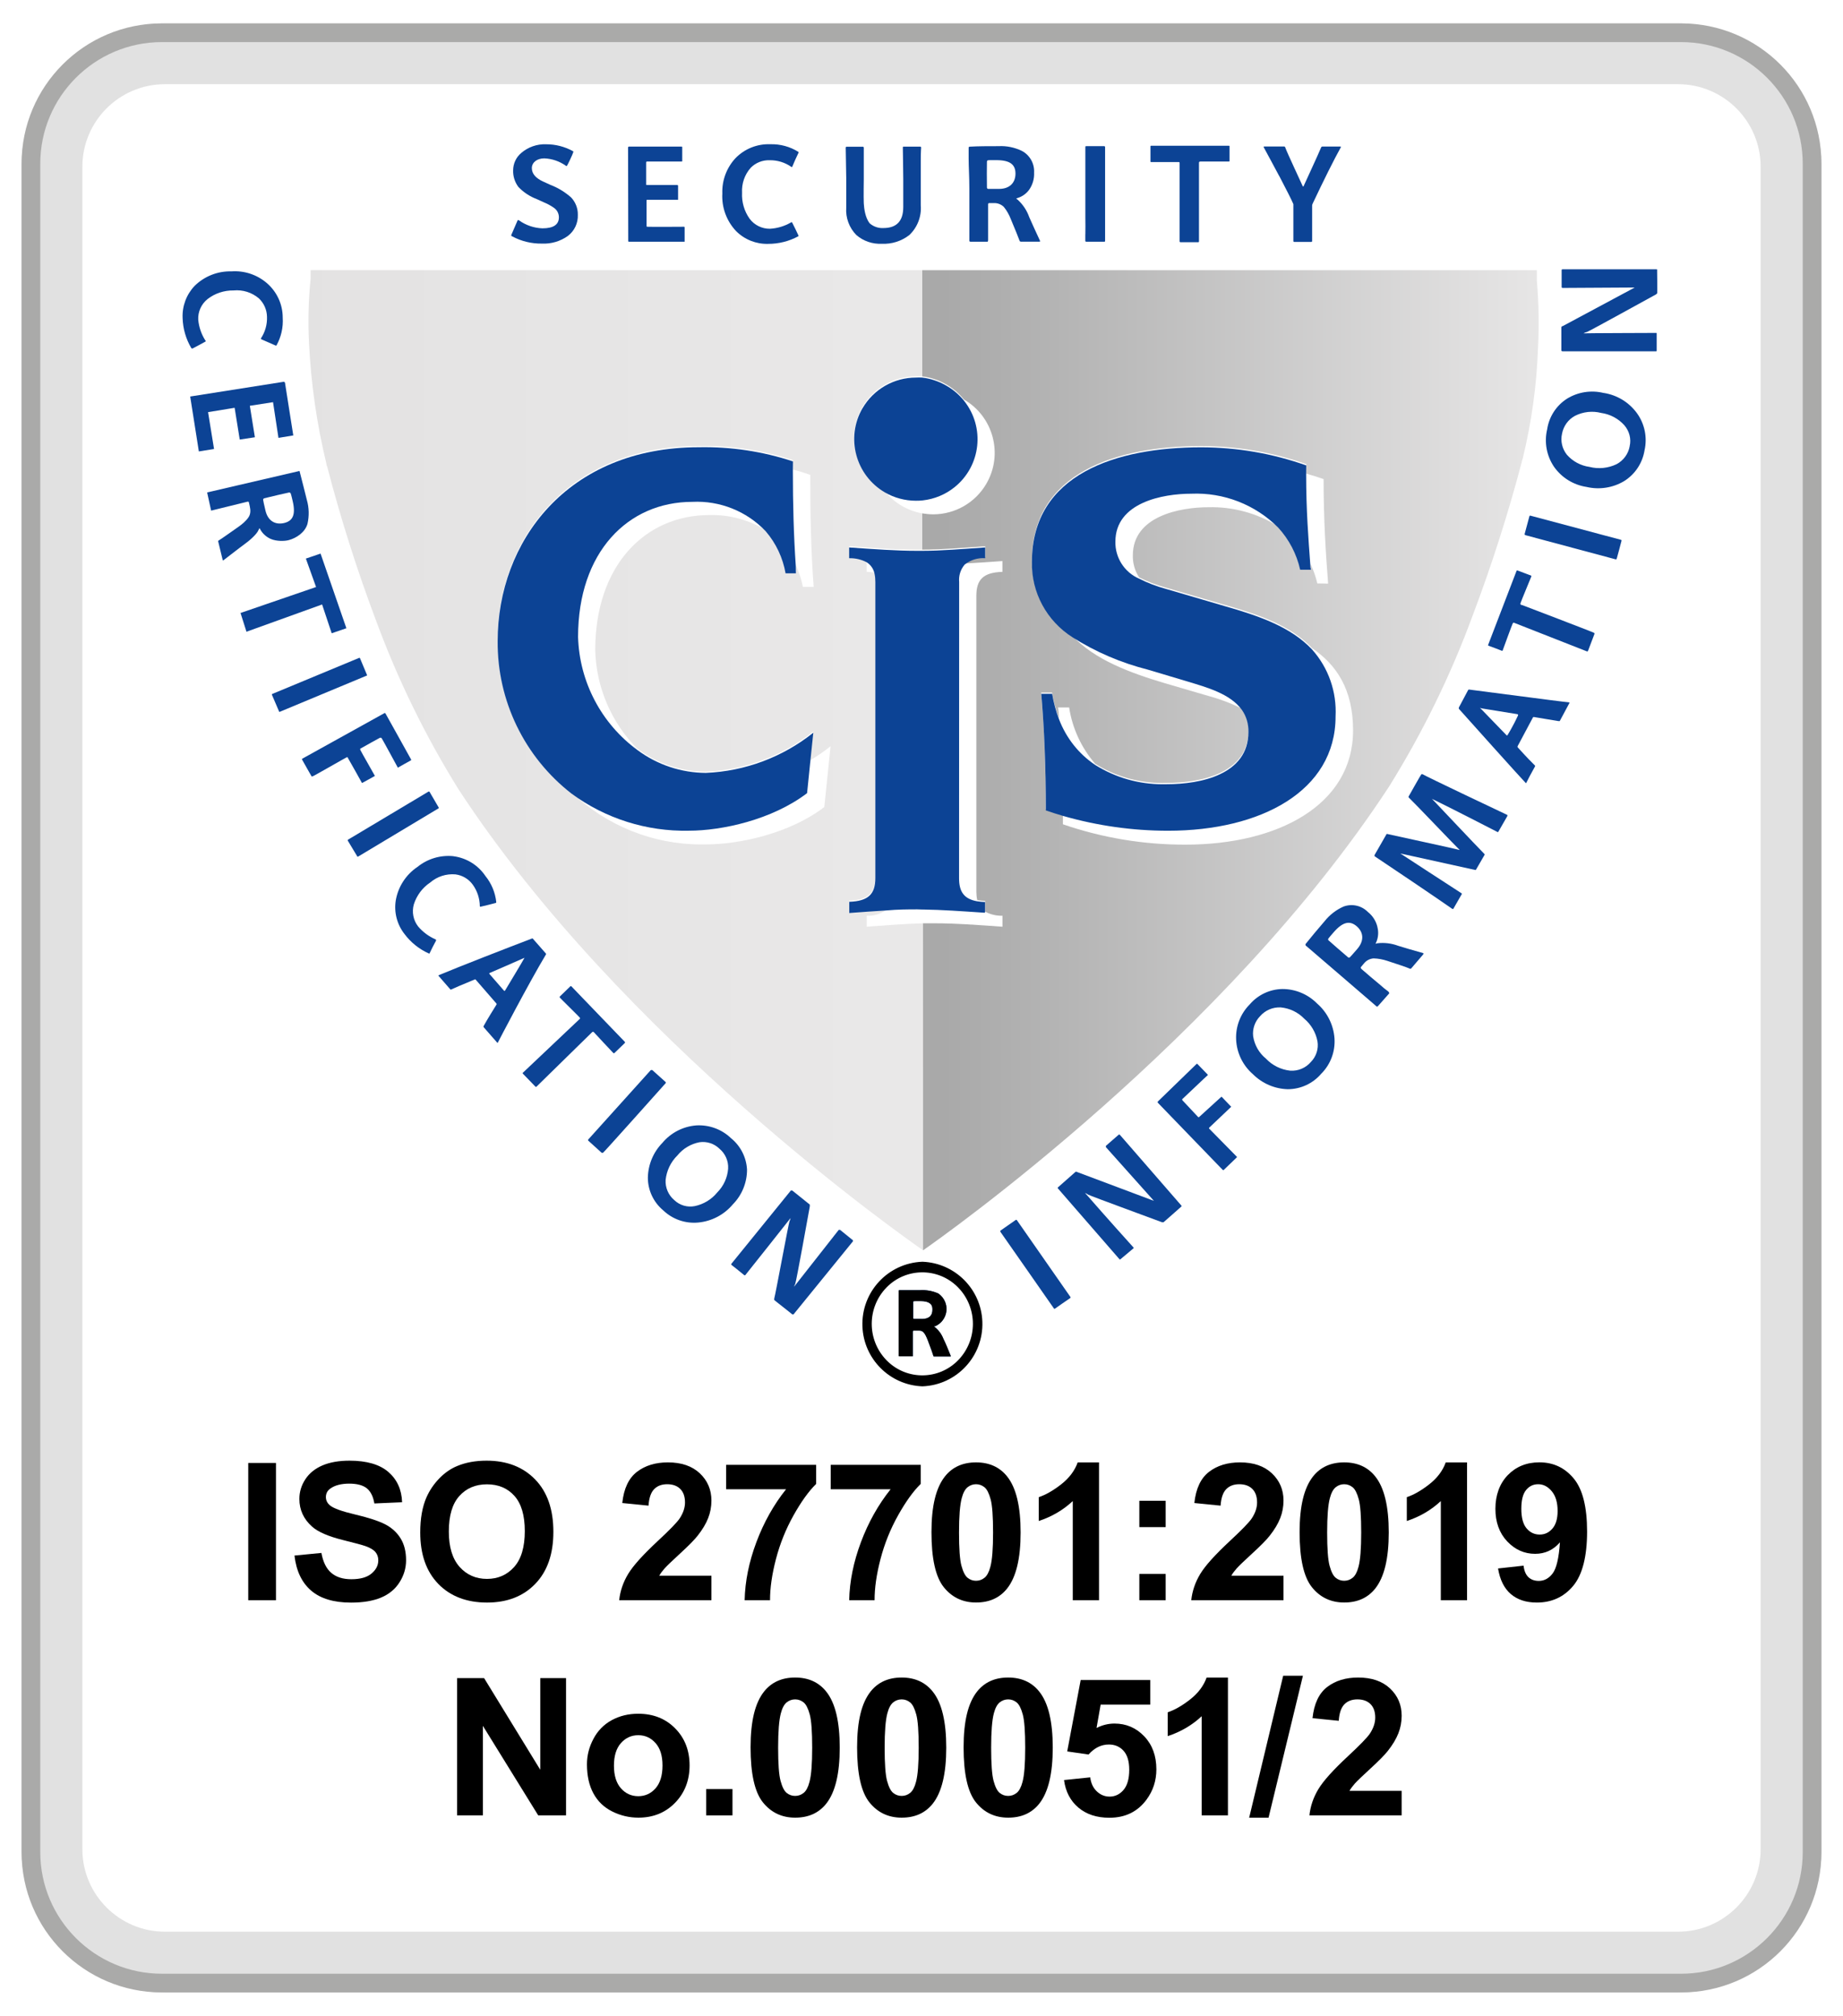 <?xml version="1.0" encoding="UTF-8"?><svg id="a" xmlns="http://www.w3.org/2000/svg" xmlns:xlink="http://www.w3.org/1999/xlink" viewBox="0 0 394 431"><defs><clipPath id="b"><path d="M249.5,167.39c7.14,0,17.41-2.04,17.41-11.15.04-1.7-.41-3.32-1.38-4.72-2.54-1.26-5.2-2.21-7.94-2.94l-8.58-2.51c-7.44-2.21-14.98-5.02-19.7-10.07-5.53-3.5-8.86-9.63-8.69-16.17,0-18.77,18.12-24.46,36.15-24.46,7.67,0,15.27,1.31,22.49,3.87l-.02,2.02c1.24.35,2.48.74,3.72,1.17,0,8.72.48,16.14.97,22.35l-2.31-.04c-.34-1.48-.85-2.88-1.49-4.26,0,.37.04.69.13,1.06h-2.31c-.75-3.36-2.38-6.48-4.71-9.02-4.45-2.78-9.62-4.2-14.87-4.07-6.04,0-16.19,1.86-16.19,10.28-.04,1.67.42,3.32,1.34,4.72,1.83.92,3.76,1.66,5.73,2.19l12.7,3.72c7.17,2.05,13.99,4.39,18.54,9.22,5.24,3.55,8.77,8.83,8.77,17.58,0,15.95-16.08,24.43-35.78,24.43-8.93.03-17.8-1.44-26.25-4.35v-2.06c-1.24-.35-2.43-.74-3.67-1.17,0-9.55-.37-17.9-.97-24.93h2.32c.31,1.86.81,3.7,1.48,5.47,0-.78-.13-1.56-.19-2.3h2.36c.68,4.47,2.62,8.65,5.57,12.06,4.33,2.7,9.28,4.1,14.37,4.1.32,0,.63,0,.95-.01M197.14,57.76v22.72c3.45.39,6.76,2.23,8.93,4.94,6.29,3.64,8.45,11.69,4.81,17.98-2.35,4.07-6.69,6.57-11.39,6.57-.74,0-1.62-.09-2.35-.21v7.76c4.13,0,8.61-.39,13.48-.72v2.3c-1.58-.12-3.16.37-4.39,1.38,2.57-.13,5.22-.31,8.07-.52v2.31c-4.11.11-5.57,1.69-5.57,5.08v63.36c0,.59.06,1.17.19,1.75.56.09,1.12.14,1.69.16v2.3c1.13.61,2.4.91,3.7.87v2.35c-5.32-.38-10.04-.73-14.49-.73h-2.5s.01,69.92.01,69.92c4.1-2.84,64.62-45.54,99.68-99.24,7.17-11.53,13.15-23.77,17.83-36.51,4.06-10.74,7.56-21.7,10.49-32.81,0-.22.13-.45.19-.69,1.91-7.81,3.01-15.81,3.29-23.85.24-4.76.15-9.54-.26-14.29v-2.17h-131.39Z" style="fill:none; stroke-width:0px;"/></clipPath><linearGradient id="c" x1="3311.28" y1="105.16" x2="3314.93" y2="105.16" gradientTransform="translate(119937.05 3947.74) rotate(-180) scale(36.12 35.99)" gradientUnits="userSpaceOnUse"><stop offset="0" stop-color="#e9e8e8"/><stop offset=".9" stop-color="#afafaf"/><stop offset="1" stop-color="#a9a9a9"/></linearGradient><clipPath id="d"><path d="M122.17,169.41c-10.06-7.83-15.89-19.88-15.78-32.62,0-21.12,14.76-41.43,43.05-41.43,6.82-.13,13.6.89,20.08,3.03l-.02,2.02c1.26.3,2.5.68,3.72,1.13,0,8.22.13,16.08.73,23.94h-2.31c-.31-1.61-.83-3.16-1.51-4.66,0,.53.02,1,.02,1.5h-2.21c-.58-3.32-2.04-6.42-4.24-8.98-3.62-2.2-7.79-3.32-12.02-3.22-13.77,0-24.43,10.76-24.43,28.89.2,7.93,3.43,15.49,9.03,21.11,4.23,3.14,9.35,4.85,14.61,4.87,8.38-.35,16.42-3.36,22.97-8.59l-.63,6.13c1.52-.88,2.97-1.88,4.33-2.99l-1.34,13.01c-7.43,5.69-18.25,7.99-25.28,7.99-.34.01-.67.01-1.01.01-10.33,0-20.28-3.99-27.76-11.17M66.41,57.76v1.78c-.47,4.58-.58,9.18-.35,13.78.42,8.7,1.67,17.34,3.71,25.8,0,.22.11.47.19.69,2.87,11.06,6.33,21.96,10.35,32.66,4.66,12.68,10.6,24.86,17.73,36.32,34.91,53.4,95.19,95.67,99.29,98.53v-69.91c-3.73.09-7.72.42-12.04.72v-2.35c1.56.1,3.14-.4,4.35-1.38-2.56.15-5.24.35-8.08.56v-2.4c4.11-.13,5.57-1.69,5.57-5.07v-63.31c0-.59-.04-1.17-.17-1.75-.56-.1-1.12-.15-1.69-.17v-2.31c-1.15-.59-2.45-.89-3.74-.85v-2.3c5.32.37,10.04.72,14.5.72h1.11v-7.76c-3.08-.55-5.96-2.22-7.97-4.71-6.29-3.66-8.45-11.72-4.8-18.02,2.36-4.06,6.71-6.56,11.41-6.56.46-.03.89-.03,1.35,0v-22.71H66.41Z" style="fill:none; stroke-width:0px;"/></clipPath><linearGradient id="e" x1="3136.2" y1="105.17" x2="3139.85" y2="105.17" gradientTransform="translate(-112876.59 3950.21) scale(36.01 -36.01)" gradientUnits="userSpaceOnUse"><stop offset="0" stop-color="#e3e2e2"/><stop offset="1" stop-color="#e9e8e8"/></linearGradient><clipPath id="f"><path d="M197.32,197.4v69.91s0-69.91,0-69.91Z" style="fill:none; stroke-width:0px;"/></clipPath><linearGradient id="g" x1="5323.33" y1="-456.22" x2="5326.97" y2="-456.22" gradientTransform="translate(8210.33 -451.48) rotate(-180) scale(1.5)" xlink:href="#c"/></defs><path d="M53.07,342.14v-29.35h5.93v29.35h-5.93Z" style="stroke-width:0px;"/><path d="M62.94,332.59l5.77-.56c.35,1.93,1.05,3.36,2.11,4.26,1.06.91,2.49,1.36,4.29,1.36,1.91,0,3.35-.4,4.31-1.21.97-.81,1.45-1.75,1.45-2.83,0-.69-.2-1.28-.61-1.77-.41-.49-1.12-.91-2.13-1.27-.69-.24-2.28-.67-4.74-1.28-3.18-.79-5.41-1.75-6.69-2.9-1.8-1.61-2.7-3.58-2.7-5.91,0-1.49.42-2.89,1.27-4.19.85-1.3,2.07-2.29,3.66-2.97,1.59-.68,3.52-1.02,5.78-1.02,3.68,0,6.46.81,8.32,2.42,1.86,1.62,2.84,3.77,2.93,6.47l-5.93.26c-.25-1.51-.8-2.59-1.63-3.25-.83-.66-2.09-.99-3.75-.99s-3.07.35-4.04,1.06c-.63.45-.94,1.06-.94,1.82,0,.69.29,1.29.88,1.78.75.63,2.56,1.28,5.45,1.96,2.88.68,5.01,1.39,6.4,2.11,1.38.73,2.46,1.72,3.24,2.98.78,1.26,1.17,2.82,1.17,4.67,0,1.68-.47,3.26-1.4,4.72-.93,1.47-2.26,2.56-3.96,3.27-1.71.71-3.84,1.07-6.39,1.07-3.71,0-6.56-.86-8.55-2.57-1.99-1.71-3.18-4.21-3.56-7.5Z" style="stroke-width:0px;"/><path d="M89.84,327.65c0-2.99.45-5.5,1.34-7.53.67-1.49,1.58-2.84,2.73-4.02,1.15-1.19,2.42-2.07,3.79-2.64,1.83-.77,3.94-1.16,6.33-1.16,4.32,0,7.78,1.34,10.38,4.02s3.89,6.41,3.89,11.19-1.29,8.45-3.86,11.12c-2.58,2.68-6.02,4.01-10.33,4.01s-7.83-1.33-10.41-3.99c-2.58-2.66-3.86-6.33-3.86-11ZM95.95,327.45c0,3.32.77,5.84,2.3,7.56,1.53,1.71,3.48,2.57,5.85,2.57s4.3-.85,5.82-2.55c1.51-1.7,2.27-4.25,2.27-7.66s-.74-5.87-2.21-7.53c-1.47-1.65-3.43-2.48-5.88-2.48s-4.41.84-5.91,2.51c-1.5,1.67-2.24,4.2-2.24,7.58Z" style="stroke-width:0px;"/><path d="M152.09,336.92v5.22h-19.72c.21-1.97.85-3.85,1.92-5.62,1.07-1.77,3.18-4.11,6.33-7.04,2.54-2.36,4.09-3.96,4.66-4.8.77-1.16,1.16-2.31,1.16-3.44,0-1.25-.34-2.22-1.01-2.89-.67-.67-1.61-1.01-2.79-1.01s-2.11.35-2.8,1.06c-.69.71-1.09,1.88-1.2,3.52l-5.61-.56c.33-3.1,1.38-5.32,3.14-6.67,1.76-1.35,3.96-2.02,6.61-2.02,2.9,0,5.17.78,6.83,2.34,1.65,1.56,2.48,3.5,2.48,5.83,0,1.32-.24,2.58-.71,3.77-.47,1.2-1.22,2.45-2.25,3.75-.68.87-1.91,2.12-3.68,3.74-1.78,1.63-2.9,2.71-3.37,3.24-.47.53-.86,1.05-1.15,1.56h11.17Z" style="stroke-width:0px;"/><path d="M155.24,318.42v-5.23h19.24v4.08c-1.59,1.56-3.2,3.8-4.84,6.73s-2.89,6.03-3.75,9.32c-.86,3.29-1.28,6.23-1.27,8.82h-5.43c.09-4.06.93-8.19,2.51-12.41,1.58-4.22,3.69-7.99,6.34-11.31h-12.79Z" style="stroke-width:0px;"/><path d="M177.59,318.42v-5.23h19.24v4.08c-1.59,1.56-3.2,3.8-4.84,6.73s-2.89,6.03-3.75,9.32c-.86,3.29-1.28,6.23-1.27,8.82h-5.43c.09-4.06.93-8.19,2.51-12.41,1.58-4.22,3.69-7.99,6.34-11.31h-12.79Z" style="stroke-width:0px;"/><path d="M208.66,312.67c2.84,0,5.07,1.01,6.67,3.04,1.91,2.4,2.86,6.39,2.86,11.95s-.96,9.54-2.88,11.97c-1.59,2-3.8,3-6.65,3s-5.16-1.1-6.91-3.29c-1.75-2.2-2.62-6.11-2.62-11.74s.96-9.5,2.88-11.93c1.59-2,3.8-3,6.65-3ZM208.66,317.34c-.68,0-1.29.22-1.82.65-.53.43-.95,1.21-1.24,2.33-.39,1.46-.58,3.9-.58,7.35s.17,5.81.52,7.1c.35,1.29.78,2.15,1.31,2.57.53.43,1.13.64,1.81.64s1.29-.22,1.82-.65c.53-.43.95-1.21,1.24-2.33.39-1.44.58-3.88.58-7.33s-.17-5.81-.52-7.1c-.35-1.29-.78-2.15-1.31-2.58s-1.13-.65-1.81-.65Z" style="stroke-width:0px;"/><path d="M234.97,342.14h-5.63v-21.2c-2.05,1.92-4.48,3.34-7.27,4.26v-5.1c1.47-.48,3.06-1.39,4.78-2.73,1.72-1.34,2.9-2.91,3.54-4.69h4.56v29.47Z" style="stroke-width:0px;"/><path d="M243.57,326.51v-5.63h5.63v5.63h-5.63ZM243.57,342.14v-5.62h5.63v5.62h-5.63Z" style="stroke-width:0px;"/><path d="M274.39,336.92v5.22h-19.72c.21-1.97.85-3.85,1.92-5.62,1.07-1.77,3.18-4.11,6.33-7.04,2.54-2.36,4.09-3.96,4.66-4.8.77-1.16,1.16-2.31,1.16-3.44,0-1.25-.34-2.22-1.01-2.89-.67-.67-1.61-1.01-2.79-1.01s-2.11.35-2.8,1.06c-.69.71-1.09,1.88-1.2,3.52l-5.61-.56c.33-3.1,1.38-5.32,3.14-6.67,1.76-1.35,3.96-2.02,6.61-2.02,2.9,0,5.17.78,6.83,2.34,1.65,1.56,2.48,3.5,2.48,5.83,0,1.32-.24,2.58-.71,3.77-.47,1.2-1.22,2.45-2.25,3.75-.68.87-1.91,2.12-3.68,3.74-1.78,1.63-2.9,2.71-3.37,3.24-.47.53-.86,1.05-1.15,1.56h11.17Z" style="stroke-width:0px;"/><path d="M287.36,312.67c2.84,0,5.07,1.01,6.67,3.04,1.91,2.4,2.86,6.39,2.86,11.95s-.96,9.54-2.88,11.97c-1.59,2-3.8,3-6.65,3s-5.16-1.1-6.91-3.29c-1.75-2.2-2.62-6.11-2.62-11.74s.96-9.5,2.88-11.93c1.59-2,3.8-3,6.65-3ZM287.36,317.34c-.68,0-1.29.22-1.82.65-.53.43-.95,1.21-1.24,2.33-.39,1.46-.58,3.9-.58,7.35s.17,5.81.52,7.1c.35,1.29.78,2.15,1.31,2.57.53.43,1.13.64,1.81.64s1.29-.22,1.82-.65c.53-.43.95-1.21,1.24-2.33.39-1.44.58-3.88.58-7.33s-.17-5.81-.52-7.1c-.35-1.29-.78-2.15-1.31-2.58s-1.13-.65-1.81-.65Z" style="stroke-width:0px;"/><path d="M313.65,342.14h-5.63v-21.2c-2.05,1.92-4.48,3.34-7.27,4.26v-5.1c1.47-.48,3.06-1.39,4.78-2.73,1.72-1.34,2.9-2.91,3.54-4.69h4.56v29.47Z" style="stroke-width:0px;"/><path d="M320.26,335.35l5.45-.6c.13,1.11.48,1.93,1.04,2.46.56.53,1.3.8,2.22.8,1.16,0,2.15-.53,2.96-1.6.81-1.07,1.33-3.28,1.56-6.65-1.42,1.64-3.18,2.46-5.31,2.46-2.31,0-4.3-.89-5.98-2.67-1.67-1.78-2.51-4.1-2.51-6.96s.88-5.38,2.65-7.2c1.77-1.82,4.02-2.73,6.76-2.73,2.98,0,5.42,1.15,7.33,3.45,1.91,2.3,2.86,6.09,2.86,11.36s-.99,9.24-2.98,11.61c-1.99,2.38-4.58,3.56-7.77,3.56-2.3,0-4.15-.61-5.57-1.83-1.41-1.22-2.32-3.05-2.72-5.48ZM332.99,323.06c0-1.82-.42-3.22-1.25-4.22s-1.8-1.5-2.89-1.5-1.91.41-2.59,1.23c-.69.82-1.03,2.17-1.03,4.03s.37,3.29,1.12,4.17c.75.89,1.68,1.33,2.8,1.33s1.99-.43,2.73-1.28c.74-.85,1.11-2.11,1.11-3.76Z" style="stroke-width:0px;"/><path d="M97.72,388.14v-29.35h5.77l12.01,19.6v-19.6h5.51v29.35h-5.95l-11.83-19.14v19.14h-5.51Z" style="stroke-width:0px;"/><path d="M125.48,377.21c0-1.87.46-3.68,1.38-5.42.92-1.75,2.23-3.08,3.91-4,1.69-.92,3.57-1.38,5.66-1.38,3.22,0,5.85,1.04,7.91,3.13,2.06,2.09,3.08,4.73,3.08,7.92s-1.04,5.88-3.11,8-4.69,3.17-7.84,3.17c-1.95,0-3.81-.44-5.58-1.32s-3.11-2.17-4.03-3.87c-.92-1.7-1.38-3.77-1.38-6.22ZM131.25,377.51c0,2.11.5,3.72,1.5,4.85s2.24,1.68,3.7,1.68,2.7-.56,3.69-1.68,1.49-2.75,1.49-4.88-.5-3.68-1.49-4.8-2.23-1.68-3.69-1.68-2.7.56-3.7,1.68-1.5,2.74-1.5,4.84Z" style="stroke-width:0px;"/><path d="M150.96,388.14v-5.62h5.63v5.62h-5.63Z" style="stroke-width:0px;"/><path d="M169.99,358.67c2.84,0,5.06,1.01,6.67,3.04,1.91,2.4,2.86,6.39,2.86,11.95s-.96,9.54-2.88,11.97c-1.59,2-3.8,3-6.65,3s-5.16-1.1-6.91-3.29c-1.75-2.2-2.62-6.11-2.62-11.74s.96-9.5,2.88-11.93c1.59-2,3.8-3,6.65-3ZM169.99,363.34c-.68,0-1.29.22-1.82.65-.53.43-.95,1.21-1.24,2.33-.39,1.46-.58,3.9-.58,7.35s.17,5.81.52,7.1c.35,1.29.78,2.15,1.31,2.57.53.43,1.13.64,1.81.64s1.29-.22,1.82-.65c.53-.43.95-1.21,1.24-2.33.39-1.44.58-3.88.58-7.33s-.17-5.81-.52-7.1c-.35-1.29-.78-2.15-1.31-2.58s-1.13-.65-1.81-.65Z" style="stroke-width:0px;"/><path d="M192.76,358.67c2.84,0,5.06,1.01,6.67,3.04,1.91,2.4,2.86,6.39,2.86,11.95s-.96,9.54-2.88,11.97c-1.59,2-3.8,3-6.65,3s-5.16-1.1-6.91-3.29c-1.75-2.2-2.62-6.11-2.62-11.74s.96-9.5,2.88-11.93c1.59-2,3.8-3,6.65-3ZM192.76,363.34c-.68,0-1.29.22-1.82.65-.53.43-.95,1.21-1.24,2.33-.39,1.46-.58,3.9-.58,7.35s.17,5.81.52,7.1c.35,1.29.78,2.15,1.31,2.57.53.43,1.13.64,1.81.64s1.29-.22,1.82-.65c.53-.43.95-1.21,1.24-2.33.39-1.44.58-3.88.58-7.33s-.17-5.81-.52-7.1c-.35-1.29-.78-2.15-1.31-2.58s-1.13-.65-1.81-.65Z" style="stroke-width:0px;"/><path d="M215.53,358.67c2.84,0,5.07,1.01,6.67,3.04,1.91,2.4,2.86,6.39,2.86,11.95s-.96,9.54-2.88,11.97c-1.59,2-3.8,3-6.65,3s-5.16-1.1-6.91-3.29c-1.75-2.2-2.62-6.11-2.62-11.74s.96-9.5,2.88-11.93c1.59-2,3.8-3,6.65-3ZM215.53,363.34c-.68,0-1.29.22-1.82.65-.53.43-.95,1.21-1.24,2.33-.39,1.46-.58,3.9-.58,7.35s.17,5.81.52,7.1c.35,1.29.78,2.15,1.31,2.57.53.43,1.13.64,1.81.64s1.29-.22,1.82-.65c.53-.43.95-1.21,1.24-2.33.39-1.44.58-3.88.58-7.33s-.17-5.81-.52-7.1c-.35-1.29-.78-2.15-1.31-2.58s-1.13-.65-1.81-.65Z" style="stroke-width:0px;"/><path d="M227.46,380.59l5.61-.58c.16,1.27.63,2.27,1.42,3.01.79.74,1.69,1.11,2.72,1.11,1.17,0,2.17-.48,2.98-1.43.81-.95,1.22-2.39,1.22-4.31,0-1.8-.4-3.15-1.21-4.05-.81-.9-1.86-1.35-3.15-1.35-1.62,0-3.06.71-4.34,2.14l-4.56-.66,2.88-15.27h14.88v5.26h-10.61l-.88,4.99c1.25-.63,2.54-.94,3.84-.94,2.5,0,4.61.91,6.35,2.72,1.73,1.81,2.6,4.17,2.6,7.07,0,2.42-.7,4.57-2.1,6.47-1.91,2.59-4.56,3.88-7.95,3.88-2.71,0-4.92-.73-6.63-2.18-1.71-1.45-2.73-3.41-3.06-5.87Z" style="stroke-width:0px;"/><path d="M262.53,388.14h-5.63v-21.2c-2.05,1.92-4.48,3.34-7.27,4.26v-5.1c1.47-.48,3.06-1.39,4.78-2.73,1.72-1.34,2.9-2.91,3.54-4.69h4.56v29.47Z" style="stroke-width:0px;"/><path d="M267.05,388.64l7.27-30.35h4.22l-7.35,30.35h-4.14Z" style="stroke-width:0px;"/><path d="M299.65,382.92v5.22h-19.72c.21-1.97.85-3.85,1.92-5.62,1.07-1.77,3.18-4.11,6.33-7.04,2.54-2.36,4.09-3.96,4.66-4.8.77-1.16,1.16-2.31,1.16-3.44,0-1.25-.34-2.22-1.01-2.89-.67-.67-1.61-1.01-2.79-1.01s-2.11.35-2.8,1.06c-.69.71-1.09,1.88-1.2,3.52l-5.61-.56c.33-3.1,1.38-5.32,3.14-6.67,1.76-1.35,3.96-2.02,6.61-2.02,2.9,0,5.17.78,6.83,2.34,1.65,1.56,2.48,3.5,2.48,5.83,0,1.32-.24,2.58-.71,3.77-.47,1.2-1.22,2.45-2.25,3.75-.68.87-1.91,2.12-3.68,3.74-1.78,1.63-2.9,2.71-3.37,3.24-.47.53-.86,1.05-1.15,1.56h11.17Z" style="stroke-width:0px;"/><g style="clip-path:url(#b);"><rect x="197.14" y="57.76" width="131.89" height="209.56" style="fill:url(#c); stroke-width:0px;"/></g><g style="clip-path:url(#d);"><rect x="65.82" y="57.76" width="131.5" height="209.56" style="fill:url(#e); stroke-width:0px;"/></g><g style="clip-path:url(#f);"><rect x="197.32" y="197.4" width=".01" height="69.91" style="fill:url(#g); stroke-width:0px;"/></g><path d="M197.19,269.77c-7.36.28-13.09,6.46-12.82,13.82.26,6.97,5.85,12.56,12.82,12.82,7.35-.27,13.09-6.46,12.82-13.82-.26-6.97-5.85-12.56-12.82-12.82M204.83,290.83c-4.12,4.23-10.88,4.32-15.11.2-.07-.07-.13-.14-.2-.2-4.21-4.33-4.21-11.23,0-15.56,4.12-4.23,10.88-4.32,15.11-.2.07.07.14.13.2.2,4.21,4.33,4.21,11.23,0,15.56" style="stroke-width:0px;"/><path d="M201.71,286.33c-.37-1.01-1.01-1.91-1.86-2.58l-.2-.19h.26c2.04-.88,2.98-3.24,2.11-5.27-.31-.72-.81-1.32-1.46-1.75-1.22-.53-2.54-.77-3.87-.69h-4.42s-.15,0-.15.16v13.79c0,.13,0,.19.17.19h2.86v-5.17c0-.22,0-.33.19-.33h1.19c.8,0,1.21.5,1.86,2.19.65,1.69,1,2.71,1.15,3.2,0,0,0,.15.13.15h3.42c.15,0,.2,0,.15-.15-.6-1.48-1.08-2.67-1.52-3.55M197.06,282h-1.58c-.12.03-.24-.04-.27-.16,0-.02,0-.04,0-.06v-3.36c0-.26,0-.24,1.54-.24,1.86,0,2.59.63,2.59,1.71.05,1.39-.74,2.12-2.27,2.12" style="fill:#0c4395; stroke-width:0px;"/><path d="M201.71,286.33c-.37-1.01-1.01-1.91-1.86-2.58l-.2-.19h.26c2.04-.88,2.98-3.24,2.11-5.27-.31-.72-.81-1.32-1.46-1.75-1.22-.53-2.54-.77-3.87-.69h-4.42s-.15,0-.15.16v13.79c0,.13,0,.19.17.19h2.86v-5.17c0-.22,0-.33.19-.33h1.19c.8,0,1.21.5,1.86,2.19.65,1.69,1,2.71,1.15,3.2,0,0,0,.15.13.15h3.42c.15,0,.2,0,.15-.15-.6-1.48-1.08-2.67-1.52-3.55M197.06,282h-1.58c-.12.03-.24-.04-.27-.16,0-.02,0-.04,0-.06v-3.36c0-.26,0-.24,1.54-.24,1.86,0,2.59.63,2.59,1.71.05,1.39-.74,2.12-2.27,2.12" style="stroke-width:0px;"/><path d="M115.98,48.82c-1.8-.06-3.54-.65-5-1.69-.15-.11-.26-.11-.33,0-.82,1.86-1.27,2.98-1.34,3.1-.07.13,0,.24.22.32,1.94,1.04,4.1,1.56,6.3,1.53,1.99.1,3.96-.48,5.58-1.64,1.4-1.07,2.19-2.75,2.12-4.52.03-1.38-.5-2.72-1.45-3.72-1.3-1.14-2.79-2.05-4.4-2.67l-1.52-.69c-1.63-.74-2.46-1.69-2.46-2.9s1.1-2.08,2.66-2.08c1.66.07,3.26.62,4.61,1.58.15.11.19.07.24,0,.12-.13,1.23-2.46,1.28-2.73.11-.21.11-.34,0-.39-1.76-.97-3.74-1.48-5.74-1.47-1.94-.08-3.85.59-5.32,1.86-1.1.92-1.73,2.28-1.73,3.72-.04,1.28.36,2.53,1.13,3.55,1.1,1.15,2.45,2.04,3.94,2.6l1.47.67c.76.31,1.49.7,2.16,1.17.66.45,1.06,1.18,1.08,1.97.04,1.62-1.15,2.43-3.5,2.43" style="fill:#0c4395; stroke-width:0px;"/><path d="M134.31,51.49s0,.19.09.19h11.96v-3.05s0-.15-.11-.15c0,0-7.15.05-7.88,0-.07.01-.14-.04-.15-.11,0-.01,0-.03,0-.04v-5.41c0-.15,0-.2.11-.2h6.63v-2.97s0-.19-.15-.19h-6.51c-.11,0-.16,0-.16-.15v-4.57c0-.22,0-.3.2-.3h7.36c.09,0,.15,0,.15-.09v-2.96c0-.08,0-.15-.17-.15h-11.19c-.11-.01-.21.07-.22.19,0,.01,0,.03,0,.04,0,0,.04,19.89.04,19.93" style="fill:#0c4395; stroke-width:0px;"/><path d="M164.19,52.14c2.27.01,4.5-.55,6.49-1.63.03-.06.03-.13,0-.19-.26-.6-.91-1.91-1.34-2.75-.04-.07-.11-.1-.26,0-1.36.79-2.89,1.25-4.46,1.34-1.7.03-3.32-.76-4.35-2.12-1.16-1.62-1.73-3.59-1.63-5.58-.11-1.96.55-3.88,1.86-5.35,1.06-1.07,2.51-1.65,4.02-1.6,1.67-.03,3.3.47,4.66,1.43,0,0,.13.07.17,0,.41-1,.9-2.07,1.34-2.99,0,0,.11-.14,0-.22-1.79-1.13-3.89-1.7-6.01-1.64-2.79-.11-5.49.97-7.44,2.97-1.9,2.04-2.92,4.76-2.82,7.55-.17,2.98.9,5.9,2.96,8.07,1.81,1.8,4.27,2.78,6.82,2.71" style="fill:#0c4395; stroke-width:0px;"/><path d="M180.91,38.09v6.3c-.16,2.18.64,4.32,2.17,5.87,1.51,1.3,3.46,1.96,5.45,1.86,2.11.1,4.19-.56,5.86-1.86,1.75-1.65,2.65-4.01,2.45-6.41v-9.48c0-1.86.09-2.96.09-2.86s0-.16-.19-.16h-3.53c-.15,0-.2,0-.2.22s.09,5.3.09,6.69v6.01c0,3.01-1.43,4.49-4.25,4.49-1.08.06-2.13-.31-2.94-1.02-.95-1.22-1.19-3.18-1.25-4.29-.06-1.29,0-5.17,0-5.17v-6.69c.01-.11-.07-.21-.18-.22-.01,0-.03,0-.04,0h-3.48c-.08-.01-.17.15-.16.17,0,0,.11,5.96.11,6.56" style="fill:#0c4395; stroke-width:0px;"/><path d="M207.23,40.38v11.06c-.01.12.08.23.2.24.02,0,.04,0,.06,0h3.6c.09,0,.15-.11.15-.39v-7.4c0-.32,0-.47.24-.47h.93c.81-.04,1.61.25,2.19.82.63.78,1.13,1.66,1.49,2.6.99,2.34,1.6,3.89,1.86,4.59.03.14.15.24.3.24h3.87c.2,0,.28,0,.2-.22-.97-2.08-1.71-3.72-2.29-5.03-.5-1.43-1.35-2.7-2.47-3.72-.37-.28-.41-.23,0-.37.97-.3,1.81-.9,2.42-1.71.77-1.08,1.16-2.39,1.09-3.72.11-1.93-.92-3.75-2.64-4.65-1.54-.74-3.25-1.09-4.96-1-2.23,0-4.28,0-6.17.11-.15,0-.22.09-.22.28v2.29c0,1.73.15,3.87.15,6.45M211,34.56c0-.39.34-.3,1.13-.32h.87c2.97,0,4.09.97,4.09,2.88s-1.19,3.27-3.53,3.27h-2.29c-.14,0-.26-.12-.28-.26-.03-2.22-.03-4.08,0-5.58" style="fill:#0c4395; stroke-width:0px;"/><path d="M232.02,50.06v1.43s0,.19.17.19h3.87c.11,0,.19,0,.19-.22v-20.04c0,.05,0-.17-.19-.17h-3.83c-.15,0-.2,0-.2.22v15.11c.02,1.19.02,2.34,0,3.48" style="fill:#0c4395; stroke-width:0px;"/><path d="M245.96,34.56s-.04.09.11.09h5.87c.15,0,.24,0,.24.22v16.73s0,.19.17.19h3.81c.11,0,.16-.07.16-.22v-16.64c0-.26,0-.39.3-.39h6.08s.15,0,.15-.09v-3.14c0-.09,0-.15-.17-.15h-16.54c-.13,0-.19,0-.19.15v3.25Z" style="fill:#0c4395; stroke-width:0px;"/><path d="M273.47,37.61c1.6,3.07,2.62,5.06,3.03,6.04v7.88c-.01.09.05.18.15.19h3.7c.11,0,.16-.07.16-.22v-7.55c0-.2.09-.31.11-.41,2.46-5.2,4.44-9.18,5.99-11.99.09-.15,0-.22,0-.22h-3.89c-.14,0-.26.09-.3.22-.63,1.54-3.44,7.57-3.72,8.22-.06.15-.13.17-.22,0-.61-1.39-3.25-6.95-3.72-8.25-.03-.12-.13-.21-.26-.2h-4.2c-.16,0-.2.07-.11.22,1.08,1.97,2.17,4.04,3.27,6.08" style="fill:#0c4395; stroke-width:0px;"/><path d="M41.14,74.52c.17-.08,2.48-1.3,2.75-1.47.09-.06.15-.13,0-.28-.85-1.32-1.36-2.84-1.51-4.4-.09-1.7.65-3.34,1.97-4.41,1.59-1.24,3.56-1.89,5.58-1.86,1.96-.19,3.91.42,5.41,1.69,1.09,1.03,1.72,2.46,1.74,3.96.06,1.63-.4,3.24-1.3,4.61,0,0,0,.13.11.19.14.07,2.6,1.13,3.01,1.32.07.03.14.04.2,0,1.01-1.82,1.48-3.89,1.34-5.97,0-2.81-1.22-5.47-3.33-7.32-2.11-1.84-4.86-2.76-7.64-2.56-2.94-.08-5.79,1.05-7.88,3.12-1.75,1.85-2.67,4.33-2.55,6.88.07,2.26.71,4.47,1.86,6.41,0,0,.17.11.22.09" style="fill:#0c4395; stroke-width:0px;"/><path d="M45.76,96.01l-1.28-7.89,5.68-.93,1.09,6.79,3.24-.49-1.08-6.73,4.96-.77,1.16,7.63,3.17-.52s-1.79-11.32-1.78-11.3c.01.01-.04-.06-.12-.12-.05-.03-.1-.05-.16-.05l-19.98,3.15,1.85,11.74,3.23-.52Z" style="fill:#0c4395; stroke-width:0px;"/><path d="M55.31,113.27c.19-.45.11-.45.37,0,.51.88,1.3,1.57,2.23,1.97,1.21.51,2.9.49,3.83.24,1.64-.45,3.44-1.63,3.99-3.46.39-1.69.35-3.46-.13-5.13-.04-.16-1.48-5.92-1.55-6.13-.02-.07-.04-.06-.12-.04-.16.04-19.57,4.54-19.62,4.56-.01,0-.02.03-.02.04,0,.02.77,3.56.82,3.75.02.08.03.11.09.09.18-.04,7.69-1.89,7.69-1.89.22-.04.28.01.32.14l.2.89c.19.86.16,1.67-.31,2.34-.57.82-1.36,1.46-2.17,2.03-2.1,1.47-3.44,2.44-4.09,2.83-.07.04-.12.08-.22.16.02.07,1.01,4.17,1.01,4.17,0,0,.06.01.19-.08,1.86-1.41,3.17-2.47,4.4-3.36,1.2-.86,2.73-2.21,3.07-3.12M56.48,106.54c2.1-.52,3.87-.93,5.32-1.24.39,0,.37.26.58,1.04l.2.84c.67,2.9,0,4.22-1.86,4.65-1.86.43-3.46-.43-3.98-2.71-.3-1.3-.48-2.06-.48-2.23-.03-.15.06-.3.21-.33,0,0,0,0,.01,0" style="fill:#0c4395; stroke-width:0px;"/><polygon points="68.86 129.24 70.91 135.4 74.05 134.32 68.53 118.36 65.39 119.43 67.57 125.51 51.42 131.06 52.69 135.07 68.86 129.24" style="fill:#0c4395; stroke-width:0px;"/><path d="M78.43,144.44c.09-.05.05-.07.03-.12-.11-.27-1.5-3.57-1.51-3.61-.04-.07-.09-.09-.2-.04-.02,0-18.46,7.66-18.54,7.7-.09.05-.12.04-.09.14,0,0,.03.08.03.08,0,0,1.51,3.51,1.52,3.55s.04.1.12.06c0,0,18.56-7.72,18.63-7.76" style="fill:#0c4395; stroke-width:0px;"/><path d="M66.61,166.01s0,0,.17,0,6.99-3.94,7.29-4.07c.3-.13.2,0,.24,0,.43.7,3.08,5.48,3.08,5.48,0,0,2.75-1.49,2.76-1.52.01-.04-2.79-4.87-3.14-5.6v-.22c1.08-.63,4.16-2.31,4.16-2.31.19-.11.3,0,.37,0,.08,0,3.4,6.19,3.48,6.3.07.11.09.11.15,0,.15-.11,2.62-1.47,2.69-1.51.06-.05.07-.15.01-.21,0,0,0-.01-.01-.01-.12-.23-5.48-9.85-5.46-9.81-.07-.09-.2-.1-.29-.03-.01.01-.02.02-.03.03l-17.47,9.69c-.07.06-.07.17,0,.24t0,0c.12.24,2.02,3.57,2.01,3.55" style="fill:#0c4395; stroke-width:0px;"/><path d="M91.83,169.3c-.09-.09-.23-.09-.31,0h0l-17.14,10.24c-.07.07-.07.17,0,.24t0,0l1.99,3.31c0,.11.09.11.28,0,.28-.16,17.1-10.26,17.1-10.26.07-.05.08-.14.03-.21,0-.01-.02-.03-.03-.03l-1.92-3.29Z" style="fill:#0c4395; stroke-width:0px;"/><path d="M96.94,183.06c-2.77-.28-5.53.54-7.69,2.29-2.48,1.66-4.16,4.27-4.65,7.21-.39,2.52.28,5.1,1.86,7.12,1.35,1.81,3.14,3.25,5.21,4.18.04.04.11.04.15,0,.45-.95.91-1.86,1.41-2.77,0-.09,0-.19-.11-.24-1.43-.62-2.71-1.56-3.72-2.75-1.05-1.34-1.39-3.1-.93-4.74.61-1.92,1.85-3.57,3.51-4.68,1.49-1.28,3.43-1.9,5.39-1.73,1.5.19,2.85,1,3.72,2.23.96,1.34,1.47,2.94,1.49,4.59,0,0,0,.11.17.09.09,0,3.15-.76,3.23-.8.09-.03.13-.12.11-.2-.22-2.05-1.03-3.98-2.32-5.57-1.56-2.32-4.05-3.86-6.82-4.22" style="fill:#0c4395; stroke-width:0px;"/><path d="M113.91,200.68c-.06-.07-.19-.02-.24,0-4.99,1.9-15.75,6.09-19.86,7.82-.09.04-.11.07-.07.13.11.14,2.56,2.94,2.56,2.94.04.02.09.02.13,0,.71-.34,2.38-1.04,4.98-2.12.08-.07.2-.07.28,0l4.42,5.09c.08.08.08.21,0,.3-1.86,2.97-2.69,4.46-2.71,4.52-.02.05-.08.17,0,.26.11.13,2.93,3.35,2.88,3.29-.02-.02.1.14.15,0,.03-.08,6.51-12.53,10.28-18.83.05-.05.05-.15,0-.2,0,0-2.79-3.18-2.81-3.2M112.11,204.81c0,.11-4.16,7.01-4.16,7.01,0,0-.13.11-.2,0-.08-.11-3.03-3.48-3.07-3.53-.04-.06-.17-.18-.04-.24,0,0,7.17-3.1,7.44-3.25,0,0,.09-.04.04.02" style="fill:#0c4395; stroke-width:0px;"/><path d="M111.8,229.32c-.07.06-.08.16-.03.24,0,0,.02.01.03.02l2.64,2.73c.05.08.16.1.23.05.02-.01.04-.03.05-.05l11.8-11.56c.19-.19.34-.2.49,0,.15.2,4.14,4.43,4.14,4.43h.17s2.21-2.12,2.27-2.19c.06-.08,0-.13,0-.22,0,0-11.48-11.92-11.43-11.88-.07-.07-.17-.07-.24,0h0s-2.27,2.2-2.27,2.2v.17c0,.05,4.2,4.16,4.28,4.29.07.13.13.22,0,.31l-12.12,11.47Z" style="fill:#0c4395; stroke-width:0px;"/><path d="M125.77,243.63c-.07.06-.08.16-.03.24,0,0,.01.01.03.02l2.86,2.59h.28c.11,0,13.38-14.87,13.38-14.87.07-.06.08-.16.03-.24,0,0-.01-.02-.03-.03,0,0-2.82-2.53-2.84-2.55s-.22,0-.32,0l-13.36,14.83Z" style="fill:#0c4395; stroke-width:0px;"/><path d="M156.29,243.37c-1.98-1.92-4.68-2.91-7.44-2.75-2.81.22-5.42,1.56-7.23,3.72-1.95,1.99-3.06,4.65-3.12,7.44,0,2.71,1.21,5.28,3.29,7.01,1.99,1.9,4.7,2.85,7.44,2.6,2.9-.26,5.57-1.66,7.44-3.89,1.95-1.98,3.04-4.66,3.03-7.44-.14-2.61-1.38-5.04-3.4-6.69M153.34,254.95c-1.22,1.5-2.91,2.52-4.79,2.92-1.58.32-3.22-.15-4.39-1.27-1.27-1.07-1.96-2.67-1.86-4.33.21-1.98,1.09-3.82,2.51-5.22,1.19-1.47,2.86-2.47,4.72-2.83,1.56-.23,3.14.28,4.27,1.38,1.27,1.06,1.96,2.65,1.86,4.29-.15,1.91-.97,3.7-2.32,5.06" style="fill:#0c4395; stroke-width:0px;"/><path d="M182.34,265.42s0-.17,0-.24l-2.75-2.23h-.28l-9.55,12.16c.05-.2.13-.39.24-.57.25-.6,2.9-15.39,3.12-16.58v-.41s-3.72-2.97-3.74-3c-.02-.02-.22,0-.32,0l-12.68,15.63c-.07.06-.08.16-.02.24,0,.01.01.02.02.03.19.15,1.92,1.5,2.75,2.21h.18s9.72-12.21,9.7-12.23c-.05.26-.13.5-.24.73-.21.55-2.97,15.52-3.24,16.43-.03.12-.03.25,0,.37.26.25,2.85,2.23,3.85,3.07h.26s12.71-15.63,12.68-15.6" style="fill:#0c4395; stroke-width:0px;"/><path d="M217.36,260.85s-.15-.11-.24,0c0,0-3.18,2.23-3.22,2.25-.04.02-.11.19,0,.32.11.13,11.42,16.36,11.42,16.36.05.07.14.08.2.03.01,0,.03-.02.04-.03,0,0,3.2-2.25,3.24-2.25.08-.05.09-.15.04-.23-.01-.02-.03-.04-.04-.05l-11.43-16.4Z" style="fill:#0c4395; stroke-width:0px;"/><path d="M242.32,266.91s.09-.11,0-.19c-.09-.07-6.61-7.36-9.09-10.22-.84-.95-1.27-1.45-1.28-1.43.24.08.46.2.67.35.51.3,14.89,5.54,15.75,5.89.13.04.26.04.39,0,.24-.19,3.76-3.31,3.76-3.31.1-.08.1-.17,0-.28,0,0-13.16-15.15-13.12-15.09-.06-.07-.16-.08-.24-.03-.01,0-.02.02-.03.03l-2.71,2.36v.28l10.26,11.48s-15.24-5.72-16.38-6.15c-.2-.11-.34-.11-.43,0l-3.66,3.23c-.09.05-.11.17-.06.26.01.02.04.04.06.06l13.1,15.07c0,.09.15.09.24,0l2.77-2.32Z" style="fill:#0c4395; stroke-width:0px;"/><path d="M258.16,229.9c.15-.09,0-.13,0-.17,0,0-2.08-2.16-2.16-2.23-.05-.06-.15-.07-.21-.01,0,0,0,.01-.01.01l-8.23,7.99c-.09.08-.09.23,0,.31h0s13.89,14.39,13.85,14.33c.04.07.14.08.2.04.01-.01.03-.02.03-.04.2-.18,2.57-2.47,2.77-2.67,0,0,.1-.04,0-.15-.08-.1-5.61-5.7-5.89-5.99-.03-.03-.09-.12,0-.22.2-.21,4.65-4.39,4.69-4.45,0,0,0-.03,0-.03-.16-.18-1.97-2.06-1.99-2.08-.02-.02-.11-.05-.15,0-.05.05-4.1,3.74-4.7,4.28-.06.07-.17.07-.23,0,0,0,0,0,0,0l-3.29-3.51c-.15-.15-.15-.28,0-.39.15-.11,5.18-4.93,5.33-5.02" style="fill:#0c4395; stroke-width:0px;"/><path d="M267.23,214.69c-2.01,1.98-3.09,4.72-2.97,7.54.12,2.87,1.42,5.56,3.59,7.44,1.98,1.98,4.64,3.13,7.44,3.21,2.75,0,5.36-1.2,7.15-3.29,2.01-2,3.04-4.76,2.85-7.59-.21-2.87-1.54-5.55-3.72-7.44-1.96-1.99-4.64-3.11-7.44-3.1-2.65.05-5.15,1.22-6.9,3.22M281.65,222.63c.27,1.62-.26,3.26-1.41,4.43-1.09,1.28-2.73,1.97-4.41,1.86-1.98-.21-3.83-1.13-5.2-2.58-1.47-1.2-2.44-2.9-2.73-4.78-.18-1.59.38-3.17,1.5-4.31,1.1-1.26,2.72-1.94,4.39-1.86,1.92.18,3.7,1.03,5.04,2.42,1.47,1.24,2.47,2.95,2.82,4.83" style="fill:#0c4395; stroke-width:0px;"/><path d="M294.48,198.24c-.29-1.28-1.01-2.43-2.05-3.25-1.35-1.37-3.37-1.83-5.18-1.17-1.6.7-3,1.79-4.09,3.16-1.48,1.71-2.82,3.33-4.03,4.83-.11.13,0,.22,0,.35-.15-.15,15.3,13.14,15.09,12.97.07.1.21.12.31.04.02-.01.03-.02.04-.04,0,0,2.45-2.77,2.43-2.75-.02.02,0-.19-.19-.37-.61-.45-1.19-.92-1.75-1.43-1.32-1.09-2.64-2.21-3.92-3.33-.24-.2-.3-.37-.2-.48l.61-.73c.51-.66,1.27-1.07,2.1-1.13,1.01.03,2,.22,2.96.54,2.42.8,4.02,1.32,4.7,1.62.11.09.26.09.37,0,0,0,2.55-2.97,2.56-2.99.02-.02.15-.24,0-.3-2.21-.61-3.99-1.15-5.33-1.56-1.42-.53-2.96-.72-4.46-.54-.46.13-.43.19-.2-.3.41-1,.49-2.1.22-3.14M290.13,202.93c-.89,1.02-1.41,1.62-1.54,1.73-.1.12-.27.13-.39.03-.01,0-.03-.02-.03-.03-1.65-1.41-3.03-2.6-4.13-3.59-.3-.26,0-.45.5-1.08l.58-.67c1.99-2.29,3.5-2.51,4.93-1.27,1.43,1.25,1.67,3.05.09,4.87" style="fill:#0c4395; stroke-width:0px;"/><path d="M304.11,165.53h-.24c-.06,0-2.71,4.72-2.71,4.72-.06.08-.06.19,0,.26,1.1,1.03,10.01,10.39,10.41,10.73.33.32.48.47.46.5-.82-.26-14-3.09-15.43-3.42-.05-.03-.12-.03-.17,0l-2.58,4.5v.24c3.36,2.23,13.63,9.16,16.64,11.28h.19s1.65-2.87,1.78-3.1c.07-.05.08-.14.03-.21,0-.01-.02-.02-.03-.03-1.86-1.19-12.6-8.2-12.6-8.2l-.5-.31.65.13,15.33,3.38h.17s1.84-3.18,1.84-3.18c.05-.06.05-.16,0-.22-2.42-2.47-9.66-10.17-10.8-11.36-.37-.39-.54-.56-.56-.52.19.12.4.23.61.31,2.86,1.39,12.03,6.06,13.42,6.8.06.08.18.1.26.04.01-.01.03-.02.04-.04,0,0,1.92-3.35,1.93-3.36.02-.02,0-.17,0-.22-2.38-1.12-17.45-8.27-18.14-8.72" style="fill:#0c4395; stroke-width:0px;"/><path d="M335.39,150.16c-1.61-.12-20.65-2.67-21.34-2.73-.08-.01-.16.03-.19.11-.15.27-1.99,3.72-1.99,3.74v.26c.59.68,14.07,15.7,14.24,15.8.11.13.15.17.2,0,.05-.16,1.38-2.66,1.86-3.49v-.15c-.56-.54-1.86-1.86-3.72-3.92-.05-.08-.05-.18,0-.26,0,0,3.22-6.06,3.24-6.08.04-.11.16-.17.28-.13l5.21.87h.26c.15-.25,2.1-3.92,2.1-3.92,0-.05-.05-.07-.15-.09M324.53,152.96l-.41.85c-.24.52-.49.97-.71,1.38-.22.41-.41.78-.67,1.21-.26.43-.41.7-.45.76-.04.06-.15.17-.26,0l-4.98-5.15c-.21-.23-.43-.45-.67-.65h-.11.11c.27.08.54.13.82.17l7.23,1.17c.11.11.15.17.09.26" style="fill:#0c4395; stroke-width:0px;"/><path d="M325.32,129.36c-.24,0-.34-.22-.26-.41.16-.52,2.27-5.56,2.3-5.67.04-.11,0-.15,0-.19,0,0-2.86-1.1-2.96-1.12-.09-.02-.15,0-.2.11-.05.11-6.04,15.74-6.04,15.74-.05.07-.05.16,0,.22.09,0,2.96,1.12,2.96,1.12,0,0,.09,0,.13-.11.04-.11,2.04-5.61,2.14-5.75.09-.13.13-.2.28-.15l15.58,6.12c.09.04.2-.01.24-.11h0s1.28-3.35,1.38-3.63c0-.11,0-.19-.13-.24-.37-.22-15.41-5.95-15.41-5.95" style="fill:#0c4395; stroke-width:0px;"/><path d="M346.58,115.43l-19.41-5.18c-.11,0-.19,0-.21.13-.08.3-1,3.75-1.02,3.79-.02.04,0,.22.19.26l19.29,5.17c.07.03.17-.05.2-.13,0-.02,0,.01,0,0,.08-.27.96-3.52,1.02-3.81.04-.12.01-.2-.07-.22" style="fill:#0c4395; stroke-width:0px;"/><path d="M342.83,84.02c-2.68-.66-5.52-.21-7.86,1.24-2.29,1.48-3.82,3.87-4.22,6.56-.65,2.75-.11,5.64,1.47,7.98,1.63,2.32,4.14,3.88,6.95,4.31,2.74.64,5.63.2,8.05-1.25,2.33-1.46,3.91-3.85,4.35-6.56.63-2.76.04-5.66-1.62-7.96-1.7-2.33-4.26-3.89-7.12-4.33M348.4,95.4c-.29,1.65-1.33,3.06-2.81,3.85-1.8.86-3.85,1.07-5.78.58-1.88-.26-3.61-1.19-4.85-2.62-1-1.26-1.38-2.9-1.03-4.46.3-1.64,1.32-3.06,2.79-3.85,1.73-.87,3.71-1.09,5.58-.61,1.92.27,3.67,1.2,4.96,2.64,1.06,1.24,1.51,2.9,1.13,4.48" style="fill:#0c4395; stroke-width:0px;"/><path d="M354.28,57.77c0-.11,0-.19-.2-.19h-20.04c-.09-.01-.18.05-.19.15v3.64s0,.19.2.19l15.43-.09s-14.33,7.68-15.39,8.25c-.22,0-.3.19-.3.3v4.89s0,.2.24.2h19.98c.11,0,.16,0,.16-.19v-3.59c0-.09,0-.15-.11-.15,0,0-14.92.05-15.54.09.22-.13.47-.23.72-.28.56-.18,13.94-7.6,14.76-8.03.12-.06.22-.16.28-.28.04-.17,0-3.55-.02-4.93" style="fill:#0c4395; stroke-width:0px;"/><polygon points="197.26 106.74 197.26 106.74 197.28 109.76 197.26 106.74" style="fill:#0c4395; stroke-width:0px;"/><path d="M184.39,87.29c2.36-4.06,6.71-6.56,11.41-6.56.46-.03.89-.03,1.35,0h0c3.45.4,6.76,2.23,8.93,4.94.03.02.06.04.1.06-.03-.02-.07-.04-.1-.06,4.55,5.67,3.65,13.95-2.02,18.5-1.94,1.57-4.31,2.54-6.79,2.82-.47.05-1,.08-1.47.07-2.31,0-4.61-.61-6.61-1.77.38.48.81.91,1.25,1.33-.44-.41-.87-.85-1.25-1.33-6.29-3.66-8.45-11.72-4.8-18.02Z" style="fill:#0c4395; stroke-width:0px;"/><path d="M173.2,163.1l-.66,6.48c-7.51,5.72-18.23,8.03-25.28,8.03-9.01.19-17.83-2.59-25.09-7.94.48.46.97.91,1.47,1.34-.5-.43-.99-.88-1.47-1.34-10.06-7.83-15.89-19.88-15.78-32.62,0-21.12,14.76-41.43,43.05-41.43,6.82-.13,13.6.89,20.08,3.03l-.02,1.9v.19c0,6.95.17,13.62.63,20.35,0,0,0,0,0,0,0,.52.02.99.02,1.49h-2.21c-.58-3.31-2.03-6.4-4.21-8.95,0,0-.02-.02-.02-.03l-.04-.04c-4.06-4.27-9.78-6.55-15.66-6.26-13.79,0-24.43,10.76-24.43,28.88.28,9.6,4.97,18.53,12.71,24.2-.77-.77-1.49-1.58-2.16-2.42.68.84,1.39,1.65,2.16,2.42,4.23,3.14,9.35,4.85,14.61,4.87,8.38-.35,16.42-3.36,22.97-8.59l-.62,5.97-.04.45Z" style="fill:#0c4395; stroke-width:0px;"/><path d="M197.27,194.47l-1.18-.04c-2.08,0-4.24.02-6.45.22,0,0,0,0,0,0h0c-2.56.15-5.24.35-8.08.56v-2.4c4.11-.13,5.57-1.69,5.57-5.07v-63.31c0-.59-.04-1.17-.17-1.75h0c-.19-1.02-.81-1.92-1.69-2.47h0c-1.15-.6-2.45-.89-3.74-.86v-2.3c5.32.37,10.04.72,14.5.72h1.11c4.13,0,8.61-.39,13.47-.72v2.3c-1.56-.12-3.12.36-4.35,1.34-.01.01-.06.06-.07.07-.85,1.02-1.27,2.35-1.14,3.68l-.02,63.35c0,2.86,1.06,4.42,3.87,4.91,0,0,0,0,0,0,.56.09,1.12.14,1.69.16v2.21s-.09.08-.12.08c-4.77-.32-9.14-.64-13.21-.69Z" style="fill:#0c4395; stroke-width:0px;"/><path d="M227.08,174.39c-1.17-.33-2.31-.71-3.5-1.12,0-9.55-.37-17.9-.97-24.93h2.32c.31,1.86.81,3.7,1.48,5.47,0,0,0-.02,0-.03,0,0,0,.02,0,.03,1.53,3.98,4.2,7.39,7.75,9.76h0c4.33,2.7,9.28,4.11,14.37,4.11.32,0,.63,0,.95-.01,7.14,0,17.41-2.04,17.41-11.15.04-1.7-.41-3.32-1.38-4.72-.63-.31-1.27-.61-1.91-.88.65.28,1.28.57,1.91.88-2.53-3.51-7.58-4.85-11.67-6.1l-8.47-2.53c-5.67-1.44-11.13-3.76-16.07-6.9.46.49.95.96,1.47,1.41-.51-.45-1.01-.92-1.47-1.41-5.53-3.5-8.86-9.63-8.69-16.17,0-18.77,18.12-24.46,36.15-24.46,7.67,0,15.27,1.31,22.49,3.87l-.02,2.02s0,0,0,0c0,7.43.48,13.68.89,19.22.26.55.5,1.12.71,1.7-.22-.57-.45-1.14-.71-1.7,0,.37.04.69.14,1.06h-2.31c-.75-3.36-2.38-6.48-4.71-9.02-.85-.53-1.73-1-2.63-1.43.9.43,1.78.9,2.63,1.43-4.9-4.91-11.65-7.53-18.58-7.23-6.04,0-16.21,1.86-16.21,10.26-.07,3.41,1.93,6.54,5.06,7.9,0,0,0,0,0,0,1.83.92,3.76,1.66,5.73,2.19l12.7,3.72c7.17,2.05,13.99,4.39,18.54,9.22,0,0,0,0,0,0,3.53,3.95,5.31,9.06,5.04,14.34,0,15.95-16,24.43-35.8,24.43-7.59,0-15.09-1.06-22.39-3.15l-.29-.08Z" style="fill:#0c4395; stroke-width:0px;"/><path d="M358.75,18c9.72,0,17.64,7.91,17.64,17.64v359.73c0,9.72-7.91,17.64-17.64,17.64H35.25c-9.72,0-17.64-7.91-17.64-17.64V35.64c0-9.72,7.91-17.64,17.64-17.64h323.51M358.75,5H35.25c-16.92,0-30.64,13.72-30.64,30.64v359.73c0,16.92,13.72,30.64,30.64,30.64h323.51c16.92,0,30.64-13.72,30.64-30.64V35.64c0-16.92-13.72-30.64-30.64-30.64h0Z" style="fill:#e1e1e1; stroke-width:0px;"/><path d="M359.39,9c14.34,0,26,11.66,26,26v361c0,14.34-11.66,26-26,26H34.61c-14.34,0-26-11.66-26-26V35c0-14.34,11.66-26,26-26h324.78M359.39,5H34.61c-16.57,0-30,13.43-30,30v361c0,16.57,13.43,30,30,30h324.78c16.57,0,30-13.43,30-30V35c0-16.57-13.43-30-30-30h0Z" style="fill:#aaaaa9; stroke-width:0px;"/></svg>